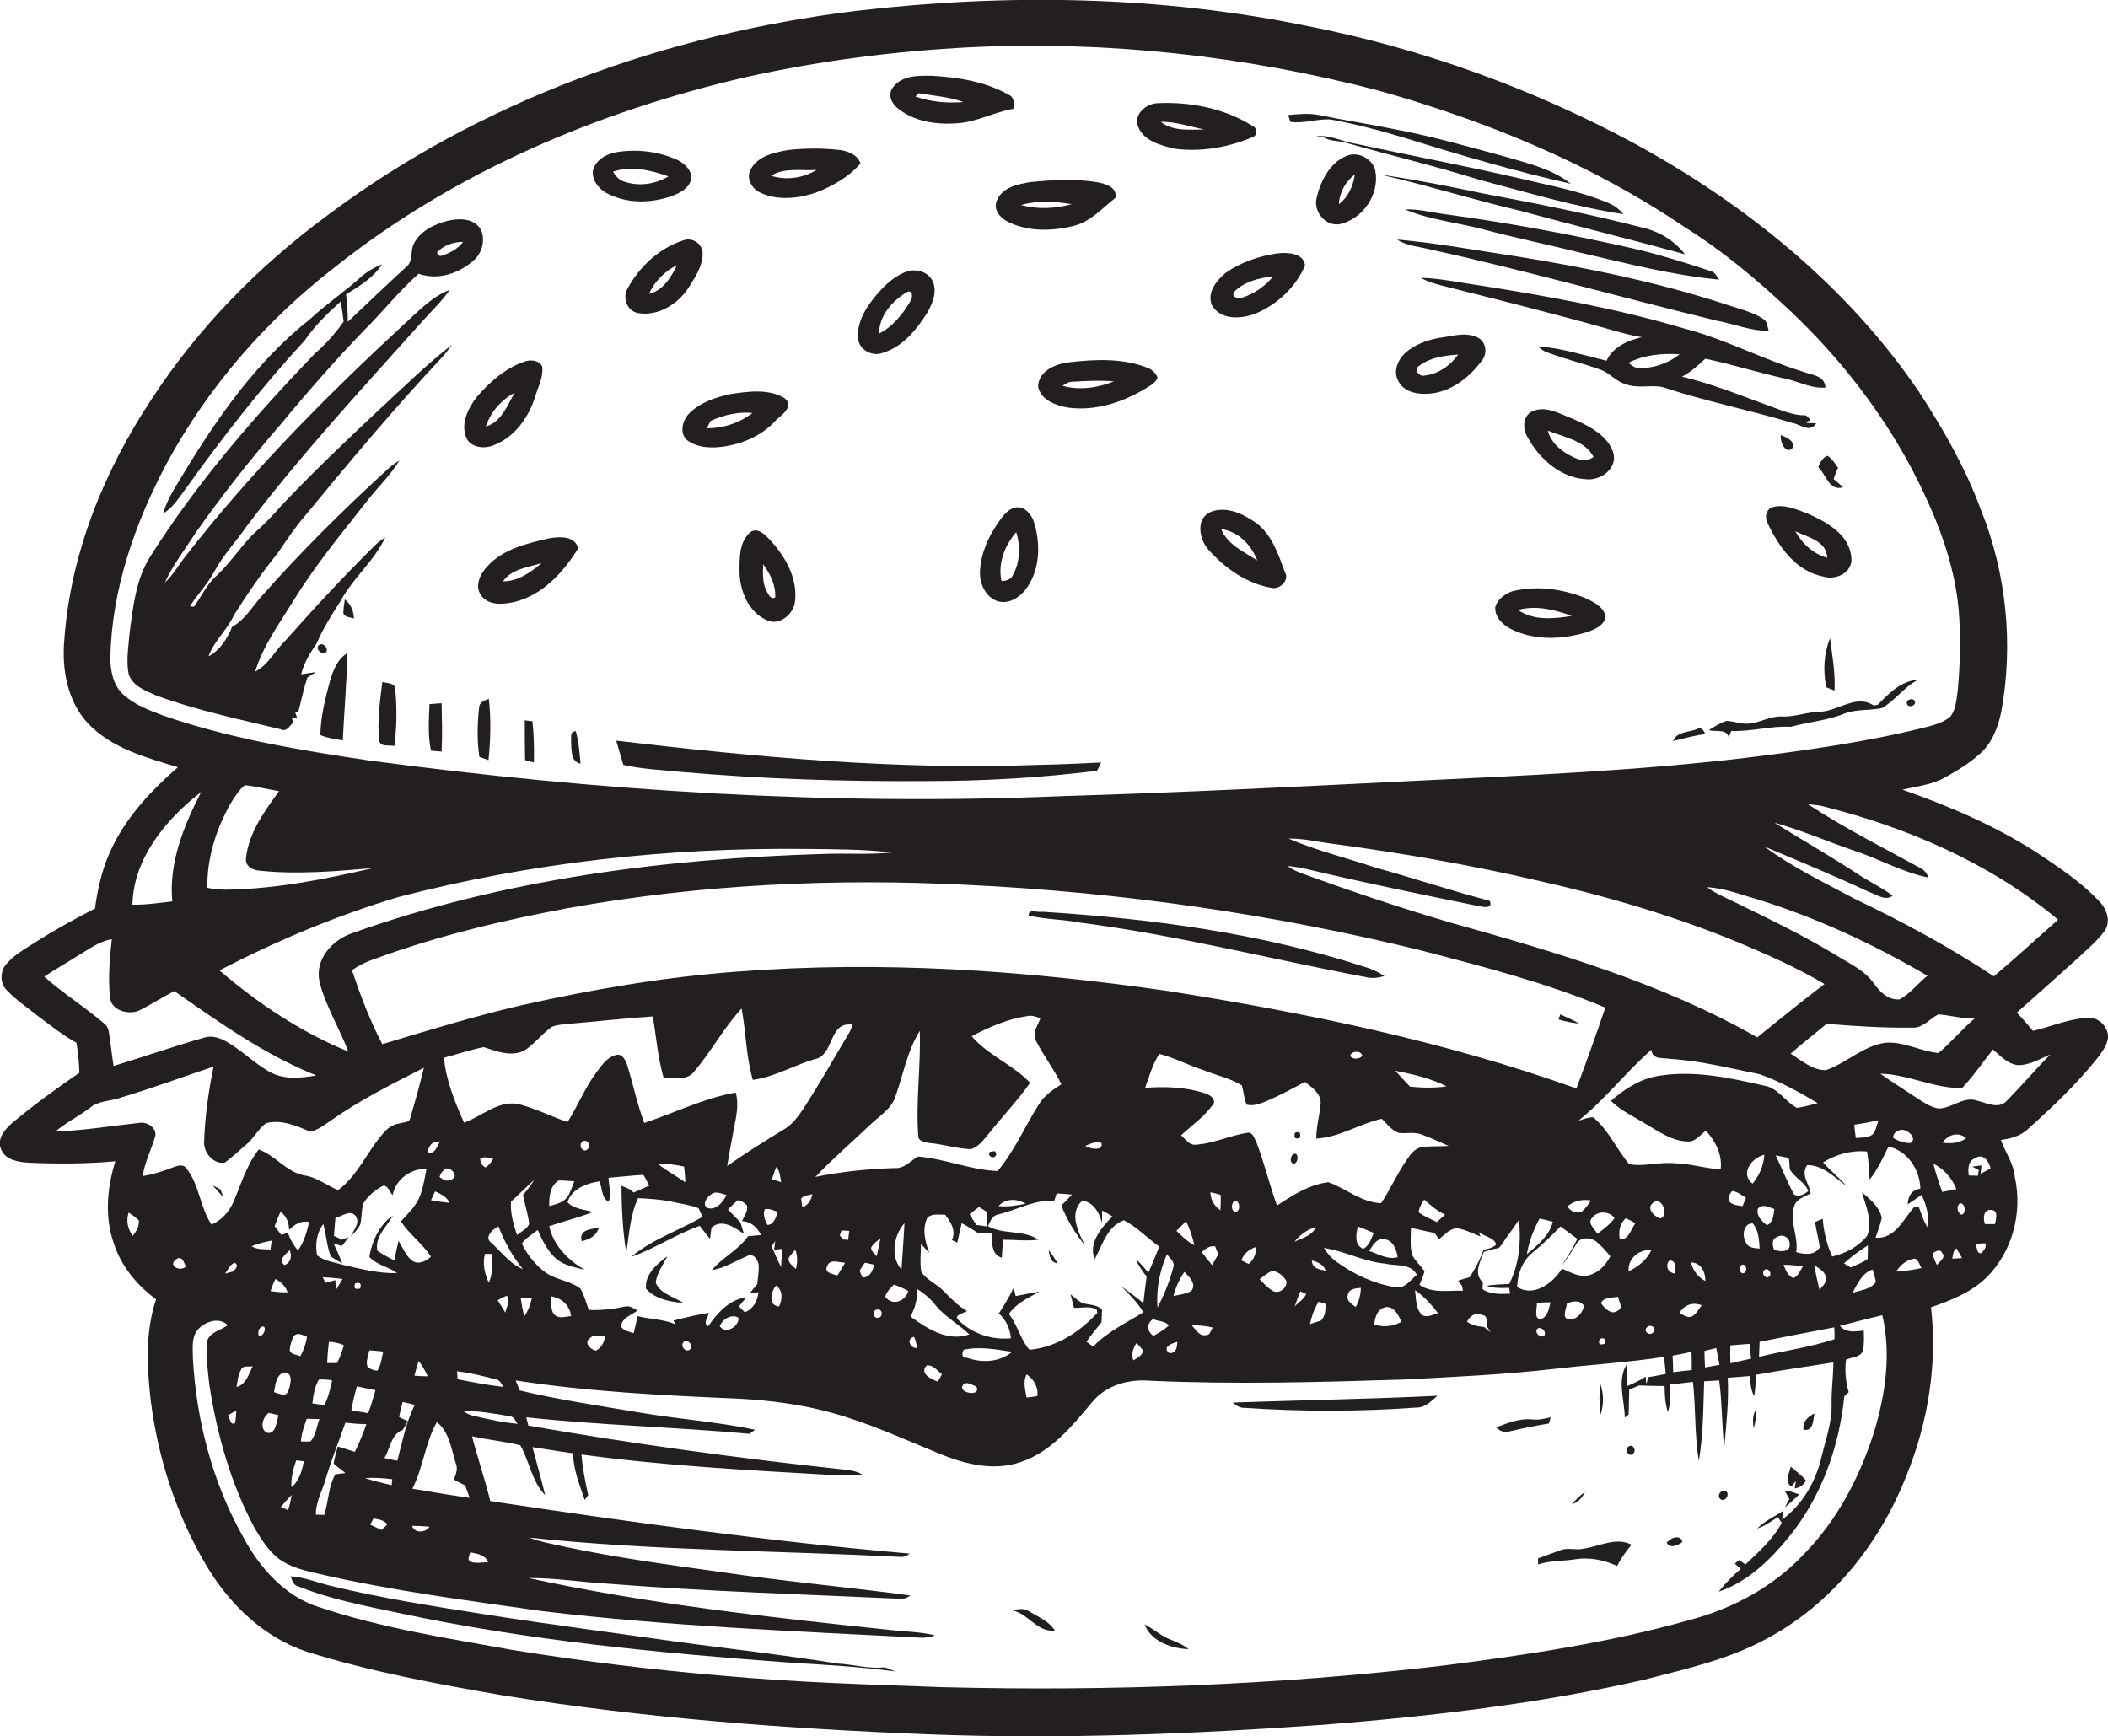 <?xml version="1.0" encoding="utf-8"?>
<!-- Generator: Adobe Illustrator 19.2.0, SVG Export Plug-In . SVG Version: 6.00 Build 0)  -->
<svg version="1.1" id="Layer_1" xmlns="http://www.w3.org/2000/svg" xmlns:xlink="http://www.w3.org/1999/xlink" x="0px" y="0px"
	 viewBox="0 0 714.6 588.6" enable-background="new 0 0 714.6 588.6" xml:space="preserve">
<g>
	<path fill="#231F20" d="M708.2,345.1c-6.6,0.1-12.7,2.9-19,4.4c-1.8-2.1-3.6-4.2-5.5-6.2c6.9-6.1,13.7-12.2,20.5-18.3
		c3.2-3.1,6.8-5.9,9.4-9.6c2.1-3.3,0.4-7.5-2.1-10c-6.3-6.6-13.9-11.6-21.4-16.6c-14.1-9-29.5-15.6-45.2-21.1
		c4.8-1.1,9.8-1.6,14.2-4c4.2-2.3,8.3-4.8,11.9-8c4.2-3.6,6.3-9,7.4-14.3c4.2-22.9,1.8-47-6.9-68.6c-5.2-14.2-12.8-27.4-21-40
		c-24.3-35.8-58.9-63.7-96.7-84.3C519.4,30,482.4,16.6,444.1,9c-50.6-10.5-102.8-11.3-154-5.3c-64.3,7.9-127.5,30.5-179.5,69.6
		c-23.1,17.1-43.5,37.9-59.2,62c-16.1,24.3-27.5,52.3-29.6,81.6c-0.9,9.9,1,20.8,8,28.3c8,8.5,19.7,11.6,30.5,14.9
		c-8.6,7.5-16.6,15.9-21.8,26.2c-3.5,6.7-5.3,14.2-6.3,21.7c-7,3.6-13.9,7.4-20.6,11.7c-3.3,2.1-6.9,4.1-9.5,7.2
		c-2.1,2.4-2.2,6.5,0.2,8.8c3.3,3.5,7.3,6.1,11,9.1c4.1,3,8.1,6.3,12.6,8.7c0.6,3.4,0.9,6.8,1,10.2c-7.9,5.4-15.7,11.1-23,17.2
		c-2.4,2.1-5.1,5.5-3.5,8.8c1.5,3.7,6,4.3,9.6,4.5c9.7,0.4,19.4,0.4,29.1-0.5c-2.8,9-3.7,18.9-0.5,27.9c2.5,7.7,7.8,14.1,14.3,18.9
		c-3.7,11.1-3.1,23-1.8,34.4c2.5,19.7,8.8,39,19,56.1c7.8,13,19.4,24.2,34,29c21.7,6.8,44.1,10.9,66.5,14.8
		c47.8,7.7,96.2,11.3,144.5,13.2c44.7,1.7,89.4-0.1,134-3.3c36.4-2.9,72.8-7.1,108.5-15.3c14-3.6,28.4-6.8,41.2-13.8
		c22.1-11.7,38.5-32.4,47.5-55.4c7.3-18,10.5-37.7,8.3-57c6.7-2.3,13.5-5,18.7-10c8.9-8.7,12.4-22.1,9.7-34.2
		c-0.4-4.6-3.2-8.3-4.7-12.5c3.1-0.5,6.3-1.2,8.8-3.4c8.4-7.5,16.6-15.3,23.7-24.1c1.6-2.1,3.4-4.4,3.8-7.1
		C714.8,348.4,711.8,345,708.2,345.1z M697.7,311.8c-7.3,6.4-14.4,13-21.8,19.2c-15.1-10-31.1-18.6-47.4-26.4
		c-10.3-5.5-20.9-10.6-30.4-17.6c11.9,5,23.8,9.9,35.5,15.4c2.5,0.8,5.4,3.2,8,1.3c-3.7-2.9-8.1-4.8-12-7.5
		c-9.2-6-18.8-11.5-28.1-17.3c9.4,2.6,18.4,6.6,27.7,9.7c8.2,2.8,16,7.2,24.5,8.9c-0.4-1.3-1.2-2.3-2.3-3
		c-13-7.1-26.2-13.8-38.6-21.9c1,0.1,3.1,0.4,4.2,0.5C646.2,280.3,674.5,292.5,697.7,311.8z M619,362.8c-4.6,0.1-8.3-3.3-12-5.6
		c4-3.5,8.2-6.7,12.2-10.1c9.6,0.8,19.3,1.4,28.9,1.3c3.7,0.3,6-3,9-4.5c4.1,0.3,8.2,1.6,12.4,1.3c-4.4,3.7-8,8.2-12.4,11.8
		c-6-0.6-11.6-3.9-17.8-3.5C631.6,354.5,626,360.4,619,362.8z M636.8,379.8c-0.6,1.6-0.8,3.5-2,4.8c-1.6,1.3-3.8,1-5.7,1.2
		c-0.2-1.5-0.4-3-0.5-4.5C631.4,380.9,634.1,380.4,636.8,379.8z M621.8,450c0.1,1.3,0.1,2.7,0.1,4c-8.3,2.8-17.1,3.9-25.6,6
		c0.1-1.7,0.1-3.4,0.2-5.1C605,453.2,613.4,451.6,621.8,450z M615,428.9c1.5,1.1,3.6,2,4,4.1c0.4,1.8-1.2,3-2.2,4.3
		C616.1,434.5,615.5,431.7,615,428.9z M590.7,408.9c-1.7-0.3-3.7-0.3-4.7-1.9c-0.1-1.2,0.3-2.3,1.2-3.2c1.8,0.2,3.2,1.4,4.7,2.3
		C591.5,407,591.1,408,590.7,408.9z M591.5,431.4c-1.4,1.1-2.5-1.5-1.3-2.4C591.6,427.9,592.6,430.5,591.5,431.4z M586.6,456.1
		c2.2-0.2,4.3-0.3,6.5-0.5c0.1,1.6,0.3,3.3,0.5,5c-2.4,0.5-4.7,1.1-7,1.6C586.5,460.2,586.5,458.1,586.6,456.1z M591.8,421.1
		c-1.4-2.1-0.7-6.6,2.4-6.3c2,2.4,2.1,5.6,2.3,8.5C594.6,423.1,592.5,423.1,591.8,421.1z M599,415.4c-1.7-1.3-3.7-3.2-3.1-5.6
		c1.5-1.9,3.8-0.5,5.6,0.1C601.2,412,601.1,414.4,599,415.4z M599.7,432.8c-1.4,1-2.8-1.4-1.5-2.3
		C599.5,429.6,600.9,431.9,599.7,432.8z M594.1,401.3c-4.4-3.4-0.2-8.9,4-9.8C597.9,395.1,596.4,398.5,594.1,401.3z M607.9,433.3
		c-1.9-0.8-2.6-2.8-3.3-4.5c2.2,0,4.4,0.2,6.6,0.5C610.2,430.8,609.6,432.7,607.9,433.3z M606.7,421.9c0.2,2.8-3.5,2.5-5.3,1.8
		c-0.6-1.6-0.9-3.8,1.2-4.4C604.4,418.2,606.8,419.6,606.7,421.9z M601.9,391.7c1.5,0.3,3,0.5,4.5,0.9c0.2,1.2,0.3,2.4,0.3,3.7
		c1.5,3,5.2,4.4,6.3,7.5c-1.3,1.1-3.1,2.1-4.8,1.2C605.8,400.7,604.1,396,601.9,391.7z M609.1,375.6c-3.9-2.1-6.3-6.7-10.9-7.5
		c-11.8-2.7-24.1-5.4-36.3-3.3c-6,1-11.3,4.5-15.8,8.4c3.4,3.4,7.9,5.4,11.9,7.9c4.4,2.6,8.9,5.8,14.2,5.9c2.6,0.1,4.2-2.3,6.1-3.7
		c3.2,3.6,5.6,8.1,5,13.1c-5.1-0.2-10.1-1.9-15.3-2c-5.2-0.6-10.5,1.2-15.7,0.3c-4.3-5.1-7-11.6-12.2-15.9c-1.8-0.1-3.4,0.8-5,1.1
		c9-7.1,16-16.4,24.7-24c0.3,3.5,4,2.6,6.4,3.1c10.3,0.6,20.3,3.2,30.4,5.2c6.9,2.5,13.3,6,19.6,9.8
		C613.8,374.6,611.5,375.3,609.1,375.6z M573.4,458.3c0.1,2.1,0.1,4.1,0.1,6.2c-2.1,0.2-4.2,0.4-6.3,0.7c0-1.9-0.1-3.7-0.2-5.6
		C569.1,459.2,571.3,458.8,573.4,458.3z M565.7,427.5c2.5-0.8,2.4,2.7,2.1,4.3C565.5,431.4,564.5,429.6,565.7,427.5z M569.3,445.2
		c1.6-2.9,4.5-3.8,7.6-2.7c-1.1,1.3-1.8,3-3.3,3.8C572,447,570.6,445.7,569.3,445.2z M573.2,428c3.4,0,5,3.3,4.9,6.3
		C575.6,433,573.9,430.7,573.2,428z M581.8,457c0.4,1.9,0.7,3.8,1.1,5.7c-1.7,0.3-3.2,0.6-4.9,0.9c-0.1-1.9-0.2-3.7-0.2-5.6
		C579.2,457.7,580.5,457.3,581.8,457z M529.5,430.1c-3,4.9-9.6,9.8-15.2,6.2c0.1-4.4,1.8-8.9,5.3-11.7c3.3-2.7,6.4-5.7,9.4-8.8
		c1.9,1.4,3.8,2.8,5.7,4.2c-1.5,3.2-3.4,6.1-5.3,9.1c1.9-2.3,3.4-4.9,5-7.4c1.3-2.4,4.7-2.3,6.7-0.8c1.8,1.5,3.3,3.2,4.8,5
		c-1.6,3.2-4.4,6-8,6.6C534.9,432.9,532.2,431.2,529.5,430.1z M537,442.8c-0.6,2.3-2.4,4.6-5,4.5c-2.9-0.3-0.9-3.7-0.8-5.5
		C533.2,441.2,535.6,440.5,537,442.8z M523.1,446.9c-3.5,1.3-2-3.3-2.1-5.2c1.5-0.1,3-0.2,4.6-0.2
		C525.1,443.4,524.9,445.6,523.1,446.9z M523.5,452.8c-1.3,1.1-3.4-1-2.4-2.3C522.4,449.5,524.4,451.5,523.5,452.8z M511.6,436.6
		c0.1,0.5,0.2,1.5,0.3,2c-3.2,0.1-6.5,0.3-9.3-1.5c0-0.8,0-1.6,0.1-2.4c-3.4-2.9-0.8-7,0.3-10.3c1.6-0.5,3.3-1,5-1.3
		c1.3-1.1,2-2.7,3-4c1.4-1.8,2.6-3.7,3.9-5.5c0.8,7.3,0.1,15.1-3.3,21.7c-2.6,0.1-5.1,0.2-7.7,0.6
		C506.4,436.8,509,436.7,511.6,436.6z M495.6,435.9c0.1,0.4,0.3,1.3,0.3,1.7c-4.9-0.2-10.3,1-14.7-2c0.6-1.5,1.3-3,1.7-4.6
		c-1.3-2-3.2-3.5-4.2-5.6c-0.8-3-0.4-6.1-0.4-9.1c2.7,0.5,5.3,1.2,8,1.7c0.5,0.7,1,1.4,1.5,2.1c1.9-1.4,3.6-3.6,6.1-3.7
		c2.8,0.4,5.3,1.8,8,2.8l-0.6-1.5c1.8,1.5,5.2,1.8,5.9,4.2c-1.1,1.2-2.8,1.5-4.3,1.8c-1.1,3.3-2.8,6.4-4.7,9.3
		c-1.3,0.4-2.6,0.7-3.9,1.2C494.6,434.6,495.3,435.5,495.6,435.9z M473,436.4c-7.2-1.2-14-4.3-19.9-8.6c-1.8-1.2-3.1-2.9-4.3-4.7
		c7.1,1,13.6,4.7,20.8,5.3c3.6,0.9,8.7-0.2,10.7,3.8C478.1,433.9,476.2,437.1,473,436.4z M475.1,448.1c-2.8,1.6-6.1,2-9.2,0.9
		c0.1-2.6,1.3-5.6,4.2-5.9C472.9,443.2,474.1,446,475.1,448.1z M461.3,436.6c0,2.3-0.6,4.5-1.7,6.5c-1.3-1-3.3-2-2.7-4
		C457.1,436.9,459.6,436.8,461.3,436.6z M438.8,421c1.9-2.4,4.4-4.2,7.3-5C444.8,419,441.4,419.7,438.8,421z M442.8,438.7
		c-0.8,1.8-2.6,2.8-3.9,4.2c0.6-1.7,1.2-3.4,1.9-5.1C441.3,438,442.3,438.5,442.8,438.7z M432.9,408.7c-2.6-7.1-4.3-14.5-7-21.5
		c-0.7-1.2-1.1-3.2-2.8-3.2c-6.1,0.9-11.9,3.8-18.1,4.1c-2,0-3.2-2-4.6-3.2c3.7-3.5,8.2-6.5,11.1-10.9c0.4-2-1.8-2.9-3.2-3.4
		c-6.5-2.1-13.4-2.3-20.1-1.8c1.4-3.9,2.5-8,4.8-11.5c5.2,1.3,9.9,3.9,15,5.5c4.3,1.8,9.1,2.7,13,5.2c0.6,2.1,0.7,4.4,1.6,6.5
		c2.4,0.6,4.8-0.4,7-1.3c4.4-1.9,8.6-4.2,12.8-6.4c2.3,1.8,5.4,3.9,5.3,7.2c-0.3,4-1.5,8-1.5,12c7.9-0.4,14.6-5,22.2-6.7
		c1.8,1.7,3.3,3.9,5.8,4.8c2.6,0.3,5.4-0.5,7.9,0.6c3.1,1.1,6,2.5,9,3.8c-3,0.2-6.1,0-9.1,0.4c-2.5,0.4-4,2.6-5.3,4.6
		c-3.2,4.6-5.4,9.8-8.5,14.4c-6.7-0.2-11.9-5-17.9-7.1C443.8,401.6,438.2,405.2,432.9,408.7z M431.4,437.6c-1.7-1-3-2.5-4.4-3.9
		c1.3-1,2.6-2.1,4.1-2.8c2.1,0,3.8,1.6,4.9,3.2C436.7,436.4,433.6,439,431.4,437.6z M423.3,428.5c-0.6-0.3-1.9-0.9-2.5-1.2
		c0.8-2.2,2.6-3.8,4.9-4.5C425.9,425.1,425,427.1,423.3,428.5z M418.8,410.9c-1.5-0.4-1.5-2.7-0.5-3.6
		C420.3,406.4,420.8,410.7,418.8,410.9z M388.7,432.8c-0.4,3-0.8,6-1.1,9c-2.4-2-4.9-3.9-7.5-5.7c2.8,2.7,5.5,5.5,7.5,8.8
		c-5.8,3.6-12.2,6.6-17,11.6c-0.6-0.4-1.7-1.2-2.3-1.6c1.5-2.3,3.4-4.4,5.1-6.6c0.1-1.5,0.1-2.9,0.2-4.3c-1.9-2-4.9-1.4-7.2-2.5
		c-1.3-0.8-2.3-1.8-3.5-2.7c0.4,1.5,0.8,3.1,1.2,4.6c2.5,0.1,5.4-0.8,7.7,0.6c0,0.3,0.1,0.8,0.2,1.1c-6,6.5-14,11.7-23,12.5
		c-3.1-3.4-4-8.4-7-12.1c2.5-3.7,6.6-5.5,10.4-7.6c-2.7,0.4-5.4,1-8.1,1.5c-0.2-0.9-0.5-1.9-0.7-2.8c-1.4,3-3.2,5.9-5,8.7
		c2.5,2.2,3.8,5.2,4.1,8.4c-6.4,0.7-13.3-1.6-17.8-6.2c-1.8-1.7,1.9-2.3,2.9-3c-3-1.8-5.5-4.3-7.9-6.8c-2.3-2.4-5.7-3.7-7.6-6.5
		c-0.5-3.1-0.1-6.3-0.1-9.5c0.9,1,1.8,2,2.8,3c-1.4-3.8-2.5-8.1-0.6-11.9c1.6-1.5,4-0.9,6-1c1.9,2.5,3.8,5.4,2.3,8.6
		c0.6,0.3,1.2,0.6,1.8,0.9c0.5-2.2,1-4.4,1.5-6.6c1.9,1,3.7,2.1,5.5,3.3c1.5,0,3.1,0,4.6,0.2c0.3,3.1-0.2,7,3.5,8.2
		c0.1-2,0.3-4.1,0.4-6.1c4,0,8,0.5,12,0c-5.1-3.5-11.8-1.6-17.1-4.6c0.8-1.7,1.5-3.7,3.6-4c6.3-1.5,12.3-5.1,18.9-4.6
		c0.2-0.6,0.6-1.9,0.8-2.5c1.7,0.1,3.4,0.2,5.2,0.4c-1.2,1.3-2.4,2.5-3.6,3.7c1.9,5,4.8,9.5,8.1,13.7c-2.3-4.5-5.8-11.3-0.9-15.4
		c3.9,0.8,5.7,4.2,6.6,7.7c0-1.1,0-3.2,0-4.3c1.2,0.6,2.4,1.3,3.5,2c-3.6,3.7-8.3,9-6,14.5c2.6-4.8,4.3-11.2,9.9-13.2
		c4.5,2.3,7.9,6.1,12,8.9c-1.2,3-2.4,6-3.7,8.9c-1.4-1.7-2.7-3.3-4.4-4.7C386.1,429.3,387.4,431.1,388.7,432.8z M387.5,457.8
		c-0.2,1.8-1.9,2.5-3.3,3.4c-0.8-2.1-0.1-4.1,1.1-5.9C386,456.1,386.8,456.9,387.5,457.8z M351.6,473.3c-1.2,0.2-2.4,0.4-3.6,0.5
		c-0.4-2.6-1.3-5.4,0-7.8C350.4,467.3,352.2,470.7,351.6,473.3z M308.6,446.3c1.7-2.8,2.4-6,2.3-9.3c2.5,1.5,4.7,3.5,6.5,5.8
		c3.2,3.8,7.7,6.2,11.2,9.6C321.3,455,314.2,450.4,308.6,446.3z M319.3,465.9c-0.3,0.6-1,1.9-1.4,2.5c-2.2-0.8-6.4-2.8-3.7-5.5
		C316.4,462.7,317.7,464.7,319.3,465.9z M307.9,437.7c-0.9,3.5-5.5,5.2-7.8,1.9c0.4-1.7,1.8-2.8,2.9-4.1
		C304.7,436.1,306.4,436.8,307.9,437.7z M306.6,414.7c-0.2,5.2-0.7,10.5-1,15.7C301.7,426.1,303,418.7,306.6,414.7z M303.2,396
		c-9,0.3-18,1.2-26.8,3c5.8-6.1,12.2-11.6,18.3-17.4c3.1-3.1,7.5-5.5,8.9-10c2.6-7.4,4-15.4,8.2-22.1c0.4,11.9-1.4,23.8-0.5,35.7
		c0,1.8,2.4,2,3.7,2.3c4.7,0.4,9.3,1.9,14,2.1c2.8-0.7,4.5-3.3,6.3-5.4c4.6-5.8,9.7-11.1,13.9-17.1c-5.8-6.2-14.3-9.3-19.8-15.8
		c5.9-3.1,12.1-5.8,18.7-6.8c1.6-0.4,3.1,0.2,4.6,0.7c-0.8,2.4-3,5-1.5,7.7c2.6,5,6.1,9.6,8.6,14.7c-2.8,1.8-5.7,3.7-7.5,6.6
		c-4.8,7.5-8.3,15.9-14.1,22.8c-9.2-0.3-17.9-4.2-27-4.9C308.6,393.6,306.5,396.3,303.2,396z M296.4,428.8c-0.6,2-1.4,4.3-4,4.3
		c-0.3-0.6-0.8-1.7-1-2.3c0.6-0.9,1.1-1.8,1.8-2.7C294.2,428.3,295.3,428.5,296.4,428.8z M295.3,423c0.7-1.4,2-2.2,3.2-3.2
		c-0.4,2-0.9,4.1-1.3,6.1C296.5,425,295.3,424.2,295.3,423z M297.2,444c1.8-0.6,2.4,2.3,0.7,2.7C296.1,447.3,295.3,444.4,297.2,444z
		 M285.9,420.2c-0.3-0.3-0.9-1-1.2-1.3c0.1-0.4,0.4-1.3,0.6-1.8c0.7,0.1,2,0.2,2.6,0.2c-0.1,1-0.3,2-0.4,3.1
		C287.1,420.3,286.3,420.2,285.9,420.2z M286.5,428.1c-0.8,1.4-1.7,2.8-2.6,4.3c-1.4-0.4-4.7-0.9-3.5-3.1
		C281.2,426.6,284.5,428.1,286.5,428.1z M272.2,376.1c-1.7,2.5-3.6,5.1-6.3,6.7c-6.6,4-13.1,8.1-19.4,12.5c0.7-4.1,1.4-8.1,2.2-12.2
		c0.8-4.2,1.9-8.5,0.7-12.7c-10.8,1.9-20.7,6.9-31,10.3c-2.4-6.4-3.8-13.2-5.8-19.7c-0.6-1.5-1.5-3.7-3.5-3.4
		c-3.1,0.6-5,3.4-6.8,5.8c-4,5.3-6.4,11.5-9.9,17c-5.3-1.8-10.4-4.4-15.9-5.9c-7.1-2-12.9,3.9-19.2,6.1c-3.1-7-6.1-14.3-6.8-22
		c4.5-1.2,8.9-2.7,13.5-3.6c4.3,1.4,9.1,3.3,13.5,1.3c3.6-2.2,6.2-5.8,9.6-8.2c1.8-0.7,3.8-0.8,5.8-1c9.5-0.8,18.9-1.9,28.4-2.5
		c1.2,7,1.7,14.1,3.7,20.9c3.4-0.2,7.9,1,10.3-2.2c5.8-6.8,10-14.8,16.1-21.4c1.5,8,1.5,16.3,3.8,24.2c7.4-1,13.8-4.9,20.9-7
		c6.5-1.1,4.8-11.8,11.7-11.8c2.1-0.8,0.5,1.9,0.2,2.6C282.8,358.6,277.8,367.5,272.2,376.1z M275.4,404.9c-0.4,2-1.5,3.7-3.4,4.4
		c-0.2-1-0.3-2-0.4-3C272.6,405.2,274.1,405.2,275.4,404.9z M269.8,430.2c-1.1-1.1-2.8-2.1-2.4-3.8c0.6-1,1.5-1.8,2.2-2.7
		C270.4,425.8,270.4,428,269.8,430.2z M263.7,410.8c-0.7,1.8-1.2,4.3-3.5,4.5c-0.9-1.6-1.6-3.4-1-5.3
		C260.8,409.5,262.2,410.5,263.7,410.8z M261.7,399.9c0.4-1.5,0.9-3,1.5-4.3c1.2,1.5,1.3,3.4,1.6,5.2
		C263.8,400.4,262.8,400.1,261.7,399.9z M264.8,429.6c-1.2-2.3-2.2-4.7-3.2-7c0.4-0.6,0.8-1.3,1.2-1.9c-0.1,0.8-0.3,2.2-0.4,3
		c0.7-0.1,2-0.2,2.7-0.3C265,425.4,264.9,427.5,264.8,429.6z M264.1,442.9c-3.8-0.2-2.8-5-1-7.1
		C265.4,437.5,265.3,440.5,264.1,442.9z M253.2,425.9c2-1.4,3.8,1.2,4,3c0.1,2.2-0.3,4.3-0.5,6.5c-0.9,1-1.8,2.1-2.6,3.1
		c0.7-0.1,2.2-0.3,3-0.4c-0.3,3-1.7,5.6-4.6,6.8c-0.5-0.5-1.5-1.5-2-2c0.8-1,1.7-2,2.5-3.1c-5.8,0.8-9.8,5.3-12.9,9.8
		c-2-1,0-3,0.2-4.5c-4,0.6-8,1.6-12,2.6c0.2,0.3,0.5,1,0.7,1.3c-4-1.8-8.6-1.7-12.8-2.8c-0.5,1.9-0.9,3.9-1.4,5.8
		c-1.5-0.6-3.5-0.8-4.3-2.3c0.3-3,3.6-3.8,5.6-5.4c-1.3-0.8-2.8-1.8-4.4-1.3c-4,0.8-8,1.3-12.1,1.1c-0.9-2.4-1.5-4.9-2.8-7.2
		c-3.4-2.7-8.1-2.9-11.7-5.4c-3.5-2.5-6.3-6-8.2-9.9c1.4-2,3.6-3.1,5.4-4.6c1.6,3.6,3.4,7.3,6.4,9.9c2.7,2.2,6.3,2.7,9.5,3.6
		c-5.6-3.3-10.6-8.2-12-14.8c4.9-1.7,10-2.9,14.8-4.8c-2.9-0.9-6.5-1-8.6-3.3c1.2-4.4,6.5-6.5,10.8-7.1c1,2.3,0.7,5.7,3.1,6.9
		c1.2-2.5,0-5.4,0-8.1c3.9-0.3,7.9-0.8,11.8-1c0.8,1.2,1.3,2.4,2,3.7l-1.2,0.5c-1.4,0.6-2.7,1.2-4.1,1.8c-0.2-0.2-0.7-0.7-0.9-0.9
		c-1.1-0.5-2.2-1-3.2-1.4c0,7.6,0.4,15.2,1.6,22.7c1-6.2,1.3-12.7,4-18.5c3.7,0.2,7.3,0.4,11,1.1c3.2,0.8,6.5,1.1,9.5,2.3
		c0.3,0.7,1,2.2,1.4,2.9c-8,4.7-17.1,7.6-24.2,13.6c8-2.8,15.2-7.7,23.2-10.5c1.2,1.5,2.3,3,3.5,4.4c0.1-1,0.4-2.9,0.5-3.8
		c3.6-3.2,7.8,0,11,2.1c-0.3-1-0.9-3-1.2-3.9c-1.4-1.5-2.9-2.9-4.2-4.4c1.1-1,2.1-2.1,3.3-3.1c1.2,0.2,2.3,0.8,3.1,1.7
		c0.5,2-0.9,3.7-1.7,5.4c3.1,0.1,5.2,2.1,6.5,4.7c-1.5,0.1-2.9,0.3-4.4,0.4c-3.3,4.7-8.7,7.2-12.3,11.5
		C245.5,430,249.2,427.5,253.2,425.9z M244,449.6c0.6-1.5,1.9-2.7,3.5-3.2c0.9-0.3,1.8-0.2,2.8,0.3
		C250.7,449.7,245.9,452.6,244,449.6z M233.9,457.5c-1.5,1.2-3.4-1.2-2.2-2.5C233.1,453.7,235.2,456.2,233.9,457.5z M205.3,452.9
		c-0.5,1.9-1.3,4.1-3.3,5c-1.7-0.3-4.1-2.6-2.2-4C201.2,452.1,203.6,453,205.3,452.9z M186.8,439.5c3.5,0.5,6.4,3,6.8,6.7
		c-1.8,0.1-3.7,0.9-5.3-0.2C186.3,444.4,187.1,441.6,186.8,439.5z M123.7,501.1c3.1-0.2,6.2,0,9.3,0.4c-0.1,0.5-0.2,1.5-0.2,2
		C129.7,502.8,126.7,502.1,123.7,501.1z M131.3,516.8c-0.7,0.7-1.3,1.3-2,1.9c-1.3-0.6-2.5-1.2-3.8-1.8c0.3-0.5,0.8-1.6,1.1-2.1
		C128.3,515.1,130.2,515.3,131.3,516.8z M117.1,499.4c-0.8,0.1-2.6,0.3-3.4,0.4c-2.4,4.2-2.3,9.2-3.8,13.8c-0.7,0-2.1-0.1-2.8-0.1
		c-0.1-4.4,2.3-8.3,3.4-12.4c1.9-6.4,4.4-12.5,6.6-18.8c2.3,0.3,4.7,0.5,7.1,0.5c-1.1,3.2-2.4,6.4-3.9,9.4c-1.9-0.6-3.9-1.2-5.8-1.8
		c-0.5,1.9-1.1,3.8-1.4,5.8C114.3,497.3,115.8,498.3,117.1,499.4z M79.2,431c-1,0.3-2,0.5-2.9,0.8c1-1.3,1.6-3.1,3.3-3.7
		C81.1,429.1,79.8,430.1,79.2,431z M80.1,478.2c-0.1,1.4-0.1,2.8-0.4,4.2c-1.6,1.1-1.7-1.6-2.5-2.5
		C78.1,479.3,79.1,478.8,80.1,478.2z M81.7,464.4c0.6-1.7,2.7-0.9,4-1.2c-1.4,2.6-2.3,6.3-5.5,7C80.5,468.2,80.7,466.2,81.7,464.4z
		 M85.3,422.5c2.2-0.9,4.5-1.5,6.8-1.9c-0.1,0.8-0.3,2.2-0.4,3C89.5,423.5,87.2,423.7,85.3,422.5z M99.5,453.1
		c1.3-1.7,3.1-0.4,4.6,0.1c-0.4,2.3-1.1,4.5-2.3,6.6c-1.2-0.6-3.1-0.5-3.6-2C98.3,456.2,98.8,454.6,99.5,453.1z M96.4,428.9
		c-2.2-2,0.5-3.6,1.8-5.1C99.1,425.8,98.6,428.1,96.4,428.9z M101,423.9c-1.5-1.7-2.6-3.7-3.4-5.9c-0.8,0.2-1.5,0.4-2.2,0.7
		c-0.8-1-1.5-2-2.3-3c0.6-1.7,1.3-3.3,2-4.9c2,1.5,2.9,3.7,2.9,6.2c1.8-1.9,4.1-3.3,6.8-2.7C104,417.7,103.1,421.1,101,423.9z
		 M93.4,433.6c1.8,1,3.4,2.4,4.1,4.5c-2,0.1-3.9-0.1-5.8-0.4C92.2,436.3,92.7,434.9,93.4,433.6z M88.5,449.9c2.4-1.2,1,3.8-0.8,2.8
		C87.4,451.6,87.6,450.7,88.5,449.9z M91.1,479c1.1,0.2,2.2,0.5,3.3,0.8c-0.6,2-0.9,6.8-4,5.9C87.9,484.3,89.1,480.4,91.1,479z
		 M92.9,472c0.4-2.3,0.7-6,3.4-6.7c3.3,0,2.2,4.3,1.4,6.3C96.9,473.9,94.4,472.3,92.9,472z M98.9,506.8c-0.3,1.8-0.7,3.5-1.2,5.2
		c-0.8-0.4-1.7-0.8-2.5-1.1C96.4,509.5,97.6,508.1,98.9,506.8z M98.8,504.2c-0.2-3.1,0.6-6.2,1.6-9.1c0.7,0.1,2,0.2,2.6,0.3
		C102.4,498.6,101.5,502,98.8,504.2z M102,488.7c0.2-2.7,1.1-5.2,2-7.7c1.4,0,2.8,0.1,4.3,0.1c-1,2.5-1.2,5.6-3.1,7.6
		C104.3,488.7,102.8,488.7,102,488.7z M113.1,421.6c0.9,0.3,1.9,0.5,2.8,0.8c0.8-1,1.6-2,2.3-3c-0.6,0.2-1.7,0.7-2.3,0.9
		c-0.9-0.5-1.8-0.9-2.7-1.3c0.2-2,0.3-4,0.5-6.1c2.2-0.5,5.1-3,6.9-0.6c1.6,2.4-0.8,4.8-1.7,6.9c1.2-1.3,2.5-2.5,3.2-4
		c0.6-2.3,0.4-4.8,1-7.1c1.6-2.7,4.2-4.8,7-6.2c1.6,0.4,2,2.2,3,3.3c1-5.4,6.1-9,11.5-9c-0.6,3.1-1.1,6.2-2.2,9.2
		c-1.3,3.5-4.1,6-6.5,8.7c2.9,4.4,7.3,7.5,10.2,11.9c-1.6,1.6-4.3,2.9-6.4,1.4c-2.2-1.7-3.1-4.4-4.6-6.7c-0.5,2.2-1,4.3-1.4,6.6
		c-2-1-4-2-5.8-3.3c-0.9-4.7,3.2-8.1,5.3-11.9c-4.6,3.1-7.1,8.7-8,14c2.5,2.8,6.5,3.3,9.4,5.5c-6.2,0.2-12.3-1.4-18.4-2.8
		c-2.9-0.9-6.2-1.2-8.7-3.2c-0.7-3.6-0.2-7.6,2.1-10.6c1,3.6,1.2,7.4,2.5,10.9c1.2,0.9,2.5,1.6,3.9,2.4
		C115.1,425.9,114.1,423.7,113.1,421.6z M108.3,332.8c2.1,8.3,6.7,15.7,9.8,23.7c-16-6.5-30.6-16.3-43.7-27.5
		c19.4-10.1,39.7-18.6,60.7-24.9c45-11.7,91.6-16.8,138-16.3c9.8,0.1,19.5,0.1,29.3,1.2c-7.7,0.8-15.5,0.2-23.2,0.5
		c-54.1,1.6-108.5,8.6-159.6,26.8C112.6,318.6,106.7,325.2,108.3,332.8z M88.2,295.2c12.7,1.3,25.5,0.2,38.2-0.9
		c-15.9,3.7-32,6.9-48.3,7.3c-2.6,0.1-5.3-0.1-7.8-0.6c-0.2-9.9,2.9-19.7,7.7-28.3c1.4-2.3,2.9-4.8,5-6.5c3.9,0.4,7.7,1.4,11.6,2
		c-4.9,6.8-10.3,14.1-11.2,22.7C83,293.7,85.8,295.1,88.2,295.2z M127.3,325c21.3-7.8,43.5-13.1,65.7-17.2c44.5-8,90-10.1,135.1-7.8
		c51.9,2.5,103.6,9.9,154,22.3c21,5.5,42.1,10.9,62.1,19.3c-3.1,9.2-6.4,18.3-9.8,27.4c-44.8-16-91.5-25.6-138.3-33
		c-48.3-7-97.3-10.4-146.1-6.6c-24.7,1.8-49.1,6-73.2,11.4c-15.9,3.7-31.6,8.5-47.2,13.2c-4.2-8-7.4-16.5-10.3-25.1
		C121.8,327.2,124.5,325.9,127.3,325z M505,305.4c-13-3.4-25.8-7.7-38.8-11.3c-9.8-3.3-19.9-5.7-29.4-9.8c5.2-0.1,10.2,1.2,15.3,1.8
		c23.1,3.1,46.2,7.1,69,12.4c23.2,5.2,46.1,11.9,68.2,21c10,4.2,19.9,8.6,29.2,14.1c-7.7,5.9-15.3,12-22.8,18.1
		c-32.4-18.5-68.6-29-104.3-39c-16.2-4.8-32.2-10.1-48.1-15.9c-2.4-0.8-4.8-1.7-6.8-3.2c2.5,0.2,5.1,0.7,7.6,1.3
		c19,4.5,38.1,8.4,57.2,12.3C502.9,307.5,506.2,308.2,505,305.4z M578.7,300.8c6,0.3,11.7,2.6,17.4,4.2
		c20.1,6.3,39.2,15.2,57.3,25.8c-3.2,2.6-5.8,6-9.4,8c-3.8,0.4-6.7-2.5-8.7-5.3c-3.2-4.6-8.5-6.9-13.1-9.8
		c-10.8-6.5-22.1-12-33.4-17.5C585.4,304.5,581.8,303.1,578.7,300.8z M536.1,410.9c-2,0.6-3.7-0.3-4.8-1.9c2.3-1.9,5.1-2.5,8-2
		C538.4,408.4,537.4,409.8,536.1,410.9z M539.9,412.7c1.8-2.4,6-2,7.4,0.3c-1.5,2.1-3.7,3.7-5.8,5.3
		C540.6,416.7,537.8,414.5,539.9,412.7z M526.4,414.2c-1.2,4.8-5.2,8-8.8,11c0.7-4.3,2.3-8.3,4.3-12.1
		C523.3,413.4,524.9,413.8,526.4,414.2z M490.4,368.3c-4.1,0.6-8.3,0.5-12.4,0.1c-1.7-1.8-3.4-3.6-5-5.4
		C478.9,364.2,484.9,365.5,490.4,368.3z M461.8,357.8c-0.6,1.4-3.5,1.5-4.1,0.1C458.2,356.2,461.3,356.1,461.8,357.8z M367.9,388.5
		c1.7-0.7,3.6-1.8,5.5-1C374.1,390.4,369.5,389.5,367.9,388.5z M149,399c0.3-1,0.9-1.9,1.7-2.5c1.4-1.5,4.9,1.9,2.8,3.1
		C152.2,400.9,150.2,400.1,149,399z M152.4,407.8c-2.1-0.2-4.2-0.5-6.3-0.9c0.5-1,0.9-2,1.4-3C149.4,404.8,151.5,405.7,152.4,407.8z
		 M144.9,391c0.3-2.4,1.6-4.3,4.2-4C148.2,388.9,147.4,391.2,144.9,391z M145,466.6c-1.5,0-3-0.1-4.5-0.2c0.4-1.7,0.9-3.3,1.4-5
		C143.2,463,144.2,464.8,145,466.6z M121,470c2.1,0.5,4.2,0.9,6.3,1.3c-0.8,2.6-1.5,5.3-2.5,7.8c-1.9-0.3-3.8-0.7-5.7-1
		C119.6,475.4,120.2,472.7,121,470z M120.4,435.1c1.7-0.5,2.2,0.1,1.7,1.7C120.4,437.3,119.8,436.7,120.4,435.1z M124.6,463.4
		c-0.7-1.8,0.3-3.8,0.6-5.6c1.6,0.1,3.1,0.2,4.7,0.4c-0.5,2.2-0.7,4.6-2,6.5C126.7,464.6,125.5,464.2,124.6,463.4z M111.5,454.9
		c1.8,0.1,3.5,0.4,5.1,1.2c-0.7,2-1.3,4.2-2.4,6c-0.8,0-2.4,0-3.3,0C111,459.7,111.2,457.3,111.5,454.9z M110.3,434.9
		c-0.2-0.5-0.7-1.4-0.9-1.9c2.2,0.1,4.4,0.3,6.7,0.6c-0.7,1.3-1.5,2.5-2.2,3.7c-0.1-0.8-0.2-2.4-0.2-3.3
		C112.5,434.3,111.4,434.6,110.3,434.9z M108.1,467.7c1.5-0.1,3,0,4.5,0.3c-0.6,2.8-1.3,5.7-2.6,8.3c-1.4-0.1-2.8-0.3-4.1-0.5
		C106.2,473,106.7,470.1,108.1,467.7z M130.3,494.3c2-3.1,2.2-8.1,6.2-9.5c0.6-1,1.2-2,1.8-3c-0.8-0.3-2.3-1-3-1.4
		c0.3-1.7,0.7-3.4,1.2-5.1c1.4,0.3,2.7,0.6,4.1,1c-3,6-4.2,12.5-5.9,18.9C133.2,495,131.7,494.6,130.3,494.3z M139.8,504.7
		c3.7-7.2,4.3-15.6,8.3-22.6c4.2,3.4,4.9,9.1,6.4,14c0.8,1.8,0.1,3.8-0.7,5.5c1.3,0.7,2.6,1.4,3.9,2c0.5,1.4,1,2.8,1.5,4.2
		C152.7,506.9,146.3,505.8,139.8,504.7z M145.6,517.6c-1.3,2.1-5.1,2.3-5.9-0.3C141.6,517.3,143.6,517.4,145.6,517.6z M164.6,395.8
		c-1.2-0.6-1.8-1.6-1.8-3c1.4-0.9,3-0.2,4.4,0.1C166.5,393.9,165.8,395.1,164.6,395.8z M166.9,425.1c0,3.3,0.2,6.7-1.2,9.8
		c-1.4-3-2.2-6.5-1.3-9.8C165.1,425.1,166.3,425.1,166.9,425.1z M168,467.6c1.4,0.2,2,1.5,2.6,2.6c-5.2-0.6-10.4-1.6-15.5-2.6
		c0-0.7-0.1-2-0.2-2.7C159.3,465.4,163.7,466.5,168,467.6z M168.7,440.8c1-0.5,2-1.1,3.1-1.5c1.4,1.7-0.2,3.9-0.5,5.7
		C170.4,443.6,169.6,442.2,168.7,440.8z M159.4,526.3c2.4,0.4,5,0.8,6.1,3.3c-2,0.1-4.1,0.5-6-0.1
		C158.2,528.7,159.2,527.3,159.4,526.3z M156.8,478.2c5.5,0.2,10.9,1,16.3,2c1.3,0.2,1.6,1.7,2.4,2.5c-4.9-0.4-9.7-1.5-14.5-2.6
		C159.4,479.9,158,479.1,156.8,478.2z M166.5,421.3c-2.5-1.8,0.6-4.7,2.5-5.5c2,5.2,4.7,10.1,8.3,14.5
		C172.8,428.5,170,424.4,166.5,421.3z M179.4,414.9c-0.7,1.8-2.7,2.6-4.1,3.8c-1.3-3.6-2.3-7.4-2.1-11.3c2.7-2.4,5.2-5,7.9-7.4
		c-1.1,1.8-2.4,3.5-3.8,5.1C177.9,408.4,179,411.6,179.4,414.9z M180.3,440.1c-0.5,2.2-1.2,4.3-2.6,6.2c-0.5-2.1-0.9-4.2-1.2-6.3
		C177.8,440,179.1,440,180.3,440.1z M189.4,400.2c1.8,0,3.5,0.2,5.3,0.3c-0.8,1.8-1.3,3.9-2.5,5.5c-1.5,1.8-3.9,2.3-6,2.9
		C186.1,405.9,186.4,402,189.4,400.2z M197.3,387.2c1.4-1.5,3.3,1,2,2.3C197.9,391.2,195.9,388.5,197.3,387.2z M223.2,394.7
		c2.9-0.3,5.9,0.2,8.7,0.8c0.2,1.7,0.4,3.5,0.4,5.3C229.3,398.7,226,397,223.2,394.7z M241.1,404.9c1.6-1.3,3.5-0.1,5.2,0.2
		c-1.2,2.5-3.8,5.6-6.8,4.3C238.1,407.9,239.7,405.8,241.1,404.9z M347.7,408.1c-3,0.6-6.1,1.1-9.2,0.8
		C340.8,406.2,344.8,406.3,347.7,408.1z M334.7,411c-0.1,1.6-0.2,3.2-0.3,4.8c-1.1-0.2-2.3-0.4-3.4-0.5c-0.8-1.2-1.6-2.4-2.3-3.6
		c1-0.9,2.1-1.7,3.2-2.5C332.8,409.7,333.8,410.4,334.7,411z M310.9,457c-2.4,0.2-3.8-3.1-1.1-3.8
		C310.5,454.3,310.6,455.7,310.9,457z M327.7,460.3c-1.9,0-1.6-1.5-1-2.7c5.4-1.2,11-0.1,16.4,0.7
		C338.8,461.9,332.9,462.1,327.7,460.3z M326.5,469.5c1-1.4,3.2,0.1,4.5,0.6C332.8,473.8,324.3,472.2,326.5,469.5z M395.6,425.2
		c0.9,1.4,2.9,2.6,2.1,4.6c-1.2,4.7-3.1,9.2-5.3,13.5C391.9,437.1,393.1,430.9,395.6,425.2z M390.9,447.2c1.7,0.8,4.2,0.6,5.3,2.2
		c-1.5,1.4-3.4,2.5-5.2,3.5C388.8,451.3,388.5,448.8,390.9,447.2z M399.1,454.9c0,1.8-0.4,4.1-2.8,3.8
		C393.9,456.6,397.2,455.5,399.1,454.9z M397.8,439.4c0.7-2.9,2-5.7,3.7-8.2c1.6,1.6,4.3,4.2,2.3,6.5
		C402,438.7,399.8,438.9,397.8,439.4z M398.8,417.3c1.1-1.1,2.2-2.2,3.3-3.3c1.2,2.6,2.2,5.4,2.8,8.2
		C402.6,421,400.7,419.1,398.8,417.3z M411.2,450.1c-0.8,0.7-0.9,2.6-2.2,2.5c-2.4,0.6-3.6-1.8-5-3.3
		C406.4,449.3,408.9,449.5,411.2,450.1z M410.9,428.9c-1.2-1.4-2.4-2.9-3.5-4.4c1.2-1.2,2.7-2.2,4.5-2c0.3,0.7,0.8,2,1.1,2.7
		C412.3,426.5,411.6,427.7,410.9,428.9z M410.3,404.2c1.2,0.3,2.4,0.5,3.5,0.9c0.1,1.7,0,3.5-0.1,5.2
		C411.6,408.9,410.4,406.7,410.3,404.2z M489.9,411.8c-0.9,0.8-1.9,1.6-2.8,2.5c-2.1-1-4.3-1.9-6.2-3.3c0.2-1.6,1-3,1.9-4.3
		C485,408.6,487.2,410.6,489.9,411.8z M469.1,420.1c3.1,0.2,4.3,3.5,4.7,6.1c-3.3,1-6.6-1.1-9.7-2.1
		C465.3,422.4,466.5,419.8,469.1,420.1z M462.1,423.4c-3.1-1.4-2.4-5-1.8-7.6c1.8,0.7,3.6,1.4,5.4,2.2
		C464.8,419.9,464.2,422.4,462.1,423.4z M449.4,430.8c-2.1-0.4-4.6-0.7-4.7-3.5C446.6,427.9,448.7,428.6,449.4,430.8z M447,441.3
		c0.6,0.2,1.9,0.6,2.5,0.8c-0.2,2-0.2,4.1-1.7,5.6c-0.9,0.3-2.8,0.9-3.7,1.2C444.6,446.2,445.6,443.6,447,441.3z M487.5,445.2
		c-1.7,0.4-3.5,1.6-5.3,0.7c-2.4-2.1-2.1-5.6-2.5-8.5C482.8,439.5,485.2,442.3,487.5,445.2z M502.3,445.8c2.2,0.1,1.6,2.4,1.7,3.8
		c0.3,0.5,1,1.6,1.3,2.1c-0.7-0.6-1.5-1.2-2.2-1.8c-2.1-0.2-4.1-0.6-5.8-1.8C498.2,446.3,500.1,444.7,502.3,445.8z M542.3,453.9
		c1.6-0.5,2.2,0,1.6,1.7C542.2,456.1,541.7,455.6,542.3,453.9z M542.7,441.8c0.9-2.1,3.9-1.7,5.8-2.2c0.2,1.5,1.9,3.8,0,4.7
		C546.2,446.1,543.9,443.4,542.7,441.8z M549.1,420.1c-0.5-2.6,0-5.4,2.1-7.1c1.1,0.5,2.1,1.1,3.2,1.7
		C552.9,416.6,552.2,420.5,549.1,420.1z M559.8,423.8c-1.5,3.3-4.4,5.6-7.7,7.2C551.8,426.6,555.6,423.5,559.8,423.8z M558.2,450.1
		c0.9-1.4,3.7-0.1,2.3,1.5C559.6,453.1,556.9,451.6,558.2,450.1z M560.6,407.6c2.7-1.9,5.4,4.3,2.3,5.5
		C560.6,412.4,557.8,409.5,560.6,407.6z M55.4,242.6c-4.9-1.8-9.9-3.7-13.8-7.3c-3.3-3.2-4.2-8-4.2-12.4c0.5-23.1,8.3-45.4,19-65.6
		c14-26,33.8-48.7,57.2-66.8c40.4-32.1,89-52.7,139-64.3c25.2-5.6,50.8-8.9,76.6-10.2c46.4-2.2,93.2,3,138.1,14.7
		C503.9,41,539.5,55.6,571.1,77c13.1,8.2,25,18.2,36.2,28.8c16.1,15.3,30,33,40.5,52.6c7.9,15.1,14.7,31.3,16.2,48.5
		c0.7,8.9,0.5,17.9-0.3,26.9c-0.5,3.1-0.5,6.6-2.6,9.2c-2.5,2.1-5.8,2.9-9,3.7c-19.7,4.9-39.9,7.7-60.1,10.2
		c-37.2,4.4-74.6,6-112,7.8c-40,2-79.9,4-119.9,5.2c-78.5,3.3-157.3-1.7-235.1-12.1C101.5,254.3,77.9,250.4,55.4,242.6z M68.2,268.5
		c-5.9,11.4-11,24-9.8,37.1c-4.5,0.5-8.9,1.2-13.5,1.1C45.2,291,56.3,277.7,68.2,268.5z M15,331.1c3.9-2.6,8-4.9,11.9-7.4
		c3.5-2.1,6.9-4.6,11-5.3c-0.7,6.5-1.3,13.1-0.6,19.7c0.3,4.4,6,6,9.6,4.6c4.2-2,8.1-4.6,12.2-6.7c15.3,10.7,30.7,21.6,48.1,28.6
		c-5.2,0.9-10.8,1.5-15.6-1.1c-5.3-2.9-9.5-7.3-14.7-10.3c-2.3-1.3-5.1-2.3-7.7-1.4c-10.3,2.9-20.5,6.5-30.7,9.6
		c-0.6-3.8-1-7.7-1.6-11.5c-0.2-1.2-0.7-2.3-1.7-3C28.6,341.3,21.3,336.7,15,331.1z M45,419c-1.7-2.3-2.3-5.1-1.4-7.9
		c1.2,0.8,2.5,1.6,3.5,2.7C47.2,415.8,46.2,417.5,45,419z M48.4,398.7c0.6-4.5,2.7-8.5,4-12.8c1.4-3.2-2.4-5.8-5.3-5.2
		c-9.4,1-18.8,2.6-28.3,2.9c3.7-3.1,8-5.2,11.8-8.1c2.6-2.2,6.2-2.1,9.4-3.1c10.9-3.2,21.6-7.2,32.4-10.8
		c-1.7,8.3-2.9,16.8-3.2,25.3c-0.3,3.7,3,7.8,6.9,7.3c2.6-1.8,4.9-4.1,7.3-6.1c2.6-2.1,4.1-5.4,6.8-7.3c5.2-1.4,10.3,0.9,15.1,2.9
		c2.6-0.7,4.8-2.4,7-3.9c9.8-6.9,20.6-12.3,31.4-17.8c-1.4,5.7-2.9,11.3-4.6,16.9c-0.3,1.9-2.5,1.5-3.8,2c-2,0.3-3.7,1.4-5,2.9
		c-5.7,6.2-8.8,14.6-15.7,19.7c-3.8-1.6-7.2-4.4-11.4-5c-6.1-1.1-9.8-6.8-15.5-8.8c-4.1,5.3-6,11.8-8.6,17.9c-1.5,3.3-4,6.1-7.4,7.6
		c-3.9-5.9-4.1-13.5-8.5-19.1c-1.2-1.7-3.3-0.8-4.9-0.2C54.9,397.2,51.7,398.2,48.4,398.7z M59.4,427.2c2.1-1.9,2.9,0.5,3.6,2.2
		C61.3,431.2,57,429.3,59.4,427.2z M635.2,485.8c-4.8,15-12.3,29.4-23.4,40.8c-10.3,11.1-24,18.6-38.6,22.5
		c-27.5,7.8-55.9,12-84.2,15.6c-56,6.6-112.6,8.7-169,7.3c-25-0.9-50.1-1.6-75.1-3.9c-23.8-2-47.4-4.9-71-8.7
		c-22.1-4-44.5-7.4-65.9-14.6c-11.5-3.7-19.9-13.2-25.5-23.6c-10.4-18.4-15.9-39.4-17.1-60.5c0-3.5-0.7-7.7,2.1-10.4
		c2.5-2.4,7-3.8,9.7-1c-2.3,1.7-6.1,2.3-7,5.4c-0.6,5,0.3,10,0.8,15c2.6,16.8,7.3,33.5,15.4,48.5c2.2,3.7,4.5,7.4,7.9,10.1
		c3.9,3,8.8,4.1,13.5,5.2c25,5.8,50.6,9.1,76,12.7c42.5,5.1,85.3,6.8,128,9c1.7,0.1,3.5-0.1,5.1-0.8c-4.9-1.2-10-1.2-15-1.8
		c-41.1-4.3-82.2-8.8-122.7-17.6c8.9-0.1,17.8,1.4,26.7,1.9c33,2.6,66,3.6,99,5.1c1.4,0.1,2.6-0.2,3.7-1.1
		c-21.5-2.9-43.2-4.8-64.6-8c-17.4-2.4-34.8-4.8-52-8.4c-4.2-1-8.5-1.6-12.5-3.2c41.7,4.4,83.7,4.4,125.5,6.5
		c1.3,0.2,2.4-0.3,3.4-1.1c-47.6-4.1-94.9-10.7-142.2-17.8c-1.8-7.4-4.3-14.6-6.2-22c5.4,1.3,11,1.7,16.4,3.1
		c3.1,5.5,3.9,12.3,8.4,16.9c-1.3-5.5-2.9-10.9-4.3-16.3c4.6,0.7,9.2,1.5,13.8,2.1c0,5.5,2.2,10.6,3.9,15.8c0.3-0.4,0.9-1.2,1.2-1.6
		c-1-4.5-1.9-9.1-2.3-13.8c27.8,3.8,55.9,5.3,83.9,6.9c3.8,0.1,7.5,0.5,11.3-0.1c-2.5-1.5-5.4-1.6-8.2-1.9
		c-35.1-3.8-70.2-8.6-105-14.7c-0.2-0.7-0.5-2.1-0.7-2.8c25.2,2.7,50.5,3.3,75.7,5.6c0.5-0.3,1.3-1,1.8-1.4c-12.9-2.7-26-3.6-39-5.8
		c-13.6-2.3-27.3-4.3-40.7-7.5c-0.5-1.1-0.9-2.3-1.4-3.4c25.2,3.9,50.6,5.1,76,6.2c10.4,0.6,20.8,1.9,30.9,4.7
		c12.2,3.3,23.8,8.6,35.5,13.4c8.9,3.8,19.2,6.7,28.7,3.4c10.4-3.4,17.5-12.2,24.3-20.3c4.7-5.8,12.4-7.9,19.6-7.3
		c28.7,1.3,57.4,0.5,86-0.4c17.3-0.9,34.7-1.7,51.9-3.7c12.1-1.4,24.3-2.1,36.4-4c0.2,1.9,0.4,3.9,0.6,5.8c-2,0.4-4,0.8-6,1.1
		c-0.1,0.6-0.4,1.7-0.6,2.3c-0.1-0.6-0.2-1.9-0.2-2.5c-1.9,1.3-4.1,2.3-6.3,3.2c-0.1-2.4-0.1-4.8-0.3-7.2
		c-3.1,5.6-0.6,11.9-0.5,17.9c0.3-0.3,1-0.8,1.3-1c0.1-2.9,0.1-5.7,0.2-8.5c1.1-0.5,2.3-0.9,3.4-1.4c2.8,0.1,5.7,0.2,8.6,0.2
		c0,3,0.2,6,1.1,8.8c1.1-3,0.6-6.2,0.7-9.3c2.6-0.3,5.2-0.6,7.8-0.9c1,8.9,0.5,17.9,2,26.8c1.5-8.9,1.5-18,1.8-27
		c1.7-0.1,3.4-0.2,5.1-0.3c1,7.6,0.9,15.3,1.7,22.9c0.7-7.9,1.6-15.9,1.2-23.8c2.5-0.2,5.1-0.4,7.6-0.6c0,2.3,0.2,4.6,1.3,6.8
		c0.6-2.4,0.5-4.8,0.6-7.2c8.7-1.6,17.5-2.8,26.3-4.2c0,4.7-0.7,9.3-0.6,14c0.2,6.2-2,12.1-3.4,18c-1.9,8.3-6.5,16.3-13.4,21.3
		c0.1-0.8,0.3-2.3,0.4-3c-2.9,2-6.3,3.4-8.8,6c2.6-0.8,4.8-2.5,7-3.9c0.4,0.6,0.8,1.3,1.3,2c-3,5.6-7.8,9.8-12.3,14.1
		c-0.7-0.5-1.4-1-2.2-1.5c-0.5,0.4-0.9,0.8-1.4,1.2c0.6,0.6,1.3,1.2,2,1.8c-2.7,2.3-5.2,4.9-7.5,7.7c9.8-3.2,17.5-10.8,23.9-18.6
		c10.9-13.5,17-30.4,18.7-47.6c0.4-0.4,1.1-1,1.5-1.4c-1-3.6-1.4-7.3-0.9-11c1.9-1,4.8-0.7,5.7-3c0.5-2.3,0.4-4.6,0.3-6.9
		c-2.9,0.3-6,0.9-8.1-1.6c4.8-1.2,9.6-2.5,14.4-3.6C641.2,459.2,639.1,473,635.2,485.8z M633.1,426.8c-1.7,1.3-3.7,2-5.7,2.9
		c-0.6-0.3-1.7-1-2.3-1.4c2.5-2.3,5.3-4.3,8.1-6.1C633.2,423.8,633.2,425.3,633.1,426.8z M634.8,430.4c0.4,1.4,0.9,2.8,1.1,4.3
		c-1.9,2.5-5.2,2.7-7.9,3.6C629.7,435.2,631.2,431.6,634.8,430.4z M642.8,431.1c1.4-2.3,3.6-4,6.2-4.4c1.5,0.3,1.6,2.2,2.4,3.2
		C648.6,430.5,645.7,430.9,642.8,431.1z M653.6,416.3c-1.5-2.1-2.2-4.7-3.1-7c-0.3-0.1-1-0.3-1.4-0.3c-3.8,4.1-6.6,11.2-13.3,10.6
		c0.7-2.2,1.6-4.3,2.1-6.6c-0.6-3.8-4-6.4-6.7-8.8c1.3,4.7,3.7,9.8,1.8,14.7c-2.9,3.7-7.3,6-11.9,7.1c-1.8-4.1-2.9-8.4-3.2-12.8
		c-0.7,0.3-2,0.8-2.6,1.1c0.4,2.9,1.2,5.7,1.6,8.6c-1.8,2.8-5.2,2.4-8,1.6c0.9-5.2-2.4-10.3-0.7-15.5c0.7-2.6,3.5-3.2,5.6-4.4
		c-0.4-3.2-3.5-6.2-1.2-9.6c5.5,0,9.3,4.2,13.5,7.2c-2.6-2.8-5.5-5.3-8.1-8.1c4.5-2.8,9.6-4.2,14.9-3.7c0.6,3.1,0.7,6.3,0.9,9.5
		c2.7-3.4,4.5-7.3,6.4-11.2c6.5,1.5,10.6,7.8,10.8,14.3c-2.9,0.4-4.2,2.5-4.3,5.3c1.6-1,3.1-2.1,4.7-3.2
		C653.1,408.5,654,412.4,653.6,416.3z M641.8,385.8c0-1.2,0.5-2,1.7-2.4c2.2-1.6,6.9,2.4,4.2,4.1
		C645.7,387.6,643.6,386.9,641.8,385.8z M656.6,428.9c-0.6-1.3-1.2-2.6-1.5-3.9c0.9-0.7,2.6-1.8,3.3-0.2
		C659.8,426.4,657.4,427.7,656.6,428.9z M655.4,394.5c3.6,1.8,6.3,4.9,7.8,8.6c-1.6,0.4-3.2,0.7-4.8,1
		C657.3,401,656.2,397.8,655.4,394.5z M661.8,426.7c0.3-1.2,0.3-2.8,1.4-3.5c0.7,1.1,1.3,2.2,1.9,3.3
		C664.3,426.6,662.6,426.7,661.8,426.7z M665,411.8c-1.5-0.5-1.8-2.7-0.8-3.7C666,407.2,666.8,411.4,665,411.8z M658.5,387.4
		c1.8-2.7,5.4-3.9,8-1.5C664.2,387.6,661.3,387.8,658.5,387.4z M669.7,392.6c2.6-1.8,4.6,1.3,5.1,3.5c-0.8,0.5-2.5,1.4-3.4,1.8
		c0.1-0.7,0.2-2.1,0.3-2.8c-0.8,0.1-2.3,0.3-3.1,0.4c0.5,0.3,1.6,0.9,2.2,1.2c-0.1,0.5-0.2,1.5-0.3,1.9c-1,0-2.1-0.1-3.1-0.1
		C667.1,396.2,667.1,393.5,669.7,392.6z M671.8,424.8c-1.8,0.5-1.5-2-2.1-3c1.1-0.2,2.2-0.3,3.3-0.3
		C673.6,422.8,672.5,423.8,671.8,424.8z M676.3,415c-0.9,0-2.6,0-3.4,0c-0.7-1.8-0.6-5.1,2.1-4.8C677.6,410.3,676.6,413.3,676.3,415
		z M680.3,373.2c-2.8,3-6.9,0.7-10.2-0.1c-4.7-1.5-8.5,2.8-13.1,2.7c-3-0.6-5.4-2.4-7.9-4c-3.9-2.6-7.9-5.1-11.7-7.8
		c9.5,0.2,18.1,5,27.7,4.9c3.9-4.1,7-8.7,10.5-13.1c2.5,2.1,4.9,4.9,8.4,5.3c4,0.1,7.5-2.1,11-3.6
		C690,362.6,685.3,368.1,680.3,373.2z"/>
	<path fill="#231F20" d="M304.3,36.7c5.5,4.5,13,5.6,19.9,5.1c6.7-0.3,12.7-3.8,19.3-4.9c0.3-1.8,0.4-4-1.6-4.8
		c-7.8-4.4-16.9-5.9-25.8-6.4c-4.6-0.1-10.3-0.2-13.3,3.8C300.8,31.9,302.2,35.1,304.3,36.7z M311.5,31.6c5,0.9,10.3,1.2,15.1,3
		c-5.5,0.4-11.1,0-16.3-1.9C310.6,32.5,311.2,31.9,311.5,31.6z"/>
	<path fill="#231F20" d="M398.1,50.4c8.9,1.2,18.2-0.4,26.5-3.9c1.8-0.6,1.7-3.1,0-3.8c-9.5-6-21.3-8.3-32.5-7.7
		c-3.8,0.3-7.8,3.8-6.3,7.9C387.7,47.8,393.5,49.3,398.1,50.4z M408.2,43.9c-4.9,0-10.6,0.7-14.7-2.6
		C398.5,41.2,403.3,42.9,408.2,43.9z"/>
	<path fill="#231F20" d="M451.1,40.5c8.7,1.6,17.4,3.9,25.9,6.5c18.3,5.7,36.8,11.1,55.5,15.3c-5.9-4.7-13.4-6.6-20.5-8.7
		c-13.2-3.6-26.3-7.4-39.8-9.9c-8.4-1.7-16.8-3-25.1-4.7c-3.4-0.7-7-0.3-10.4,0c0.2,0.6,0.5,1.7,0.7,2.3
		C441.9,42,446.5,40.2,451.1,40.5z"/>
	<path fill="#231F20" d="M459.4,48.7c-4.5-0.7-8.6-3.1-13.2-2.5c0.6,0.1,1.8,0.2,2.4,0.3c2.3,1.5,5.2,1.1,7.7,1.9
		c15.2,4.3,30.6,8,45.7,12.7c16,4.2,31.9,9,48.3,11.5c-1.2-1.5-2.7-2.7-4.4-3.5c-7.6-3.3-15.7-5.2-23.8-7
		C501.3,57.1,480.3,53.2,459.4,48.7z"/>
	<path fill="#231F20" d="M257.7,65.3c5.9,2.8,12.9,2,18.9,0c5.6-2.2,11.2-5.3,15.1-9.9c-0.9-2.8-4-4.1-6.7-4.5
		c-5.8-0.7-11.6-0.7-17.4-0.1c-4.8,0.8-10.6,1.9-13.1,6.6C252.8,60.3,254.8,64,257.7,65.3z M276.8,57.6c-4.5,2.8-10.3,3.6-15.4,2
		C265.8,56.7,271.7,58,276.8,57.6z"/>
	<path fill="#231F20" d="M205.5,65.4c7,3.8,15.6,3.6,22.9,0.8c2.4-1,5.1-2.4,5.8-5.2c0.7-3.1-2.1-5.5-4.6-6.8
		c-6.2-2.8-13.3-3.7-20.1-2.7c-3.6,0.5-7.5,2.5-8.5,6.3C200.6,61.1,202.9,63.9,205.5,65.4z M226.6,59.8c-4.5,2.7-10.2,3.5-15.2,1.7
		c-1.6-0.5-2.7-1.9-3.6-3.3C213.9,56.1,220.7,57.7,226.6,59.8z"/>
	<path fill="#231F20" d="M457.5,52.5c-6.2,1.8-9.7,8.4-11.1,14.3c-1.4,4.7,2.8,10,7.7,9.2c7.9-1.7,13.7-10.2,12.1-18.2
		C465.3,54.1,461.2,51.7,457.5,52.5z M453.9,69.2c0.1-3.9,2.3-7.7,5.4-10.1C458.7,63,457.1,66.8,453.9,69.2z"/>
	<path fill="#231F20" d="M468,59.2c15.8,3.6,31.3,8.5,47.1,12.2c18.7,5.1,37.5,9.7,56.1,14.8c-3.6-4.6-8.6-7.7-14.3-9
		c-17.8-4.6-36-8.2-54.1-11.6C491.4,63.2,479.7,60.9,468,59.2z"/>
	<path fill="#231F20" d="M337.9,68.1c-1.3,3,1.3,5.9,3.8,7.1c6.8,3.4,15,3.2,22.2,1.4c5.8-1.4,9.7-6,14.2-9.5c0.8-3.6-3.4-4.8-6-5.3
		c-7.5-1.3-15.1-0.8-22.6-0.1C345.2,62.4,339.7,63.4,337.9,68.1z M363.3,69.2c-5.6,1.6-11.7,1.8-17.2,0.3
		C351.7,67.9,357.6,68.3,363.3,69.2z"/>
	<path fill="#231F20" d="M489,72.5c-4.2-0.6-8.4-1.7-12.7-1.5c8.3,3.5,17.3,4.4,25.9,6.6c11.2,3,22.5,5.3,33.7,8.1
		c15.5,3.6,31,7.6,46.9,9.1c-0.8-1.1-1.5-2.6-2.9-2.9c-8.2-2.7-16.4-5.3-24.7-7.3C533.4,79.6,511.3,75.5,489,72.5z"/>
	<path fill="#231F20" d="M115.3,204c4.2-7.9,11.5-13.7,15.3-21.8c-1.3,0.8-2.5,1.7-3.5,2.7c-10.4,10.3-20.4,21-30.1,32
		c-3.7,3.5-5.9,8.4-10.5,10.8c2.6-8.6,8-16,12.7-23.6c7.5-12.3,16.7-23.4,25.6-34.7c3.5-4.5,7.7-8.4,10.6-13.3
		c-1.9,1.1-3.5,2.5-5.1,4c-14.5,13.3-28.4,27.1-41.4,41.8c-3.3,3.6-5.8,8.2-10.2,10.6c-1.6,3.9-4.1,8-8,10c1.9-5.3,6.4-9,8.7-14.1
		c4.6-7.3,9.5-14.4,14.9-21.1c3-4.4,5.9-8.8,9.4-12.8c14.9-18.1,29.9-36,45.9-53.1c1.3-1.4,2.5-2.9,3.6-4.5
		c-8.8,6.8-16.7,14.7-24.9,22.2c-11.2,10.5-22.3,21.1-32.9,32.3c-3.1,3.6-6.4,6.9-9.9,10c-4.3,4.5-7.7,9.7-12.2,13.9
		c-3.3,2.9-5,7-7.6,10.4c-0.3,0-1-0.1-1.3-0.2c2.6-4.1,6.1-7.6,8.4-12c3-5.5,7.4-10.1,10.9-15.2c18.4-24.3,39.2-46.7,59.5-69.4
		c3.1-3.5,6.6-6.7,9.2-10.6c-6.1,2.3-10.6,7.3-15.3,11.5c-26.7,24.7-52.4,50.6-74.7,79.4c-2.1,2.8-3.9,5.9-6.5,8.3
		c2.7-6,6.8-11.2,10.3-16.7c9-12.8,18.7-25.1,29-37c9-10.9,18.3-21.5,28.1-31.7c6.4-6.3,11.9-13.4,18.6-19.3
		c6.8,2.4,14.1-0.2,19.2-5c2.6-2.7,3.6-7.4,1.5-10.6c-2.4-3.2-7-3.2-10.6-2.4c-4.5,1.1-9.3,3.3-11.6,7.6c-1.5,2.5-0.1,6.2-2.8,8.2
		c-6.7,6.1-13.1,12.3-19.7,18.5c0-3.1-0.2-6.2-0.6-9.3c4.5-2.8,9.3-5.6,12.2-10.2c-2.5,1-4.8,2.3-6.8,4c-5.6,5.1-11.9,9.3-17.5,14.5
		c-18.4,14.5-32,34.1-44,54.1c-2.3,3.8-4.7,7.6-5.9,11.9c3.5-2.1,5.6-5.7,8-8.9c12.4-17.3,25.5-34.1,40-49.8
		c3.4-5,7.8-9.2,12.2-13.2c0.4,2.3,0.7,4.6,1,6.8c-2.8,4-6,7.6-9.7,10.8c-20.6,21.4-40.2,44-56,69.1c-4.7,7.5-5.6,16.4-6.8,25
		c-0.4,4.8-1.3,9.8-0.4,14.6c1.3,4.1,5.8,5.7,9.4,7.3c13.6,5,27.9,8,42,11.4c2.1,1.1,3.1-1,4.4-2.3c-0.1-0.4-0.4-1.2-0.5-1.6
		l1.9,0.3c-0.2-0.6-0.6-1.7-0.8-2.3l1.1,0.2c1-3.9,1.8-7.9,3.1-11.8c0.6-0.4,1.8-1.2,2.4-1.5l0.1-0.3c-1.5,0.2-3.1,0.5-4.6,0.7
		c0.9-3.8,3-7.2,5.2-10.4C109.5,213.1,112.4,208.5,115.3,204z M157,82c-1.8,2.4-4.5,3.8-7.3,4.7c-0.9,0.2-1.4-0.2-1.5-1.2
		C150.5,83.1,153.7,82,157,82z"/>
	<path fill="#231F20" d="M231.6,81.5c-8.1,2.6-14.7,8.8-18.8,16.2c-1.9,3.1-0.3,7.6,3.3,8.4c6.9,1.3,13.8-3,17.4-8.7
		c2.2-3.5,4.7-7.2,4.7-11.5C238.2,82.6,234.6,80.3,231.6,81.5z M220,99.6c1.9-4.2,5.4-7.7,9.5-9.7C227.5,94,224.7,98.6,220,99.6z"/>
	<path fill="#231F20" d="M473.6,81.2c3.3,2.2,7.3,2.4,11,3.3c32.6,7.2,64.8,16.3,97.3,24.2c5.9,1.1,11.6,3.5,17.7,3.5
		c-0.5-1.4-0.4-3.2-1.9-4.1c-3.5-2.3-7.8-3.3-11.7-4.6c-23.4-7.7-47.7-12.7-72-16.6C500.6,84.9,487.2,82.4,473.6,81.2z"/>
	<path fill="#231F20" d="M410.8,103.4c2.9,5.2,10,4.8,14.8,2.9c7.3-3,13.7-9,16.8-16.3c-0.5-4.3-6-4.5-9.4-4.1
		c-6.2,0.9-12.4,3-17.5,6.6C412.4,95,409.1,99.2,410.8,103.4z M418.2,99.1c3.4-3.6,8.6-4.9,13.4-5.4c-2.7,3.3-6.4,5.9-10.5,7.2
		C419.7,101.1,417.6,101.1,418.2,99.1z"/>
	<path fill="#231F20" d="M290.9,114.9c0.4,3.7,4.7,6,8.1,4.8c6.9-2,11.6-7.8,15.3-13.6c1.9-3.3,3.6-7.5,1.7-11.1
		c-1.8-3.3-6.3-4.1-9.5-2.6c-4.2,1.8-7.4,5.1-10.2,8.6C293.1,104.9,290.4,109.7,290.9,114.9z M307.3,99.1c2.3-1.2,2.2,2,1.2,3.2
		c-2.6,4.4-6,8.5-10.5,10.8C298,107.1,302.4,102.1,307.3,99.1z"/>
	<path fill="#231F20" d="M498,96.2c-5.4-0.8-10.8-1.9-16.3-2c2.3,1.4,4.9,2,7.4,2.7c18.7,4.7,37.5,9.4,56,14.6
		c3.8,1.1,7.6,2.2,11.5,2.8c-4.8,1.1-9.8,3.3-12,8c-7.7-1.9-15.3-4.3-23.2-4.9c0.9,0.9,1.9,1.7,3.2,2.1c5.9,2.2,12,3.7,17.9,5.8
		c3.1,1.1,5.3,4,8.5,4.9c4,1.6,8.4,0.2,12.5,1c14.5,4.8,29.5,7.8,44.2,12.2c2.7,0.5,5.8,3.5,8,0.1c-0.8,0-2.5-0.1-3.4-0.1
		c0.4-0.3,1.1-0.9,1.4-1.2c-0.4-0.3-1.1-1-1.5-1.4c-4.7,0.1-8.9-2-13.3-3.5c-9.5-3.5-18.9-7.3-28.7-9.6c3-1.6,5.4-3.8,7.9-6.1
		c9,1.9,17.8,4.7,26.8,6.7c4.7,0.9,9,3.5,13.9,3.1c-0.2-4.2-4.6-4.2-7.6-5.4c-13.7-4.2-26.5-11.1-40.5-14.7
		C547,104.3,522.5,100,498,96.2z M556,124.8c-1.6,0.2-2.8-0.9-4-1.8c5.3-2.7,11.5-3.3,17.4-2.9C565.6,123.1,560.8,124.8,556,124.8z"
		/>
	<path fill="#231F20" d="M500.7,114.3c-4.2-1.9-8.9-0.2-13.2,0.3c-4.1,0.8-8.3,2.4-11.4,5.3c-2.3,2.3-3.8,5.9-2.2,9
		c1.5,3.5,5.6,4.7,9.1,4.6c7.9,0.1,14.8-5.1,19.3-11.2C504.4,119.8,503.8,115.7,500.7,114.3z M483,127.3c-1.9,0.6-4-2.1-1.9-3.3
		c3.7-2.8,8.6-3.5,13.2-3.8C491.7,123.9,487.6,126.8,483,127.3z"/>
	<path fill="#231F20" d="M158.3,148.9c1.8,2.9,5.9,3.3,8.9,2.1c7.2-2.7,12-9.4,14.2-16.5c1-3.4,2.9-6.7,2.4-10.3
		c-1.3-2.2-4.1-2.4-6.3-1.5c-6.3,2.2-11.5,6.8-15.8,11.8C158.6,138.4,155.9,143.9,158.3,148.9z M174.4,133.2
		c-2.4,4.3-4.5,9.9-9.7,11.4C166.3,139.7,169.9,135.6,174.4,133.2z"/>
	<path fill="#231F20" d="M388.5,124.5c-8.2-3.1-17.3-2.7-25.9-1.7c-4.6,0.5-10.5,2.8-10.7,8.2c0.9,4.7,6.1,6.5,10.3,7.2
		c9,1.2,18.1-1.7,25.8-6.3c1.7-1.1,3.7-1.9,4.4-3.9C391.8,126.3,390.2,125,388.5,124.5z M360.2,130.8c1.1-0.8,2.3-1.5,3.8-1.4
		c4.5-0.3,9.1-0.5,13.6-0.1C372.2,131.5,365.9,132.4,360.2,130.8z"/>
	<path fill="#231F20" d="M232.9,149.2c3.7,2.8,8.7,2.8,13.1,2.1c6.5-1.1,12.8-4,17.2-9c2.1-1.8,6-4.6,2.8-7.3
		c-5.5-3.3-12.4-2.3-18.4-1.4c-5.1,1.1-10.5,2.9-14.2,6.8C231.3,142.7,230.3,146.9,232.9,149.2z M240.9,142.7
		c4.4-2,9.3-3.2,14.2-2.7c-4.4,3.4-9.9,5.2-15.5,5.2C239.9,144.5,240.6,143.3,240.9,142.7z"/>
	<path fill="#231F20" d="M533.2,142c-4.3-1.6-9-4.6-13.7-2.6c-3.4,1.6-3.4,6.1-1.6,8.9c4,7.4,11.4,13.9,20.2,14.2
		c4.7,0.3,10-3.6,8.9-8.7C545.2,147.6,538.6,144.4,533.2,142z M533.8,155.2c-4-1.8-7.9-4.7-9.1-9.2c5.4,2.2,12.6,3.3,15.5,8.9
		C538.4,156.4,535.8,156.1,533.8,155.2z"/>
	<path fill="#231F20" d="M607.8,151.7c0.6-2.4-2.4-3.5-4.1-4.2C603.3,149.6,605.4,154.6,607.8,151.7z"/>
	<path fill="#231F20" d="M616.4,158.4c2.7,2.5,3.6,8.2,8.4,6.8c-1.1-1-2.1-1.9-3.2-2.8c0.4-1.3,0.9-2.6,1.5-3.8
		c-1.1-1.5-2-3.1-3.6-4.1C617.9,155.1,616.9,156.8,616.4,158.4z"/>
	<path fill="#231F20" d="M338.1,203.8c3.5,1.1,7.1-0.9,9.3-3.6c5.1-6.3,5.5-15.4,3.2-22.9c-0.8-3-3.7-6.4-7.2-5
		c-2.3,0.9-3.7,3-5.1,5c-3.4,4.9-5.9,10.6-6.1,16.7C332.1,197.9,334.1,202.4,338.1,203.8z M344.5,180.4c1.5,4.8,1.3,10.3-1.2,14.7
		c-0.7,1.5-2.3,1.8-3.8,1.9C338.2,191,340.6,184.9,344.5,180.4z"/>
	<path fill="#231F20" d="M612.8,174.1c-3.9-1.4-8.3-3.5-12.4-2c-1.7,0.9-2.1,3.1-1.4,4.8c3.8,8.2,9.7,16.8,19.2,18.6
		c4.3,1.3,10-1.5,9.4-6.5C626.9,181.1,619.2,177,612.8,174.1z M608.6,180.1c4.1,2,10.7,3.3,10.8,9
		C614.7,187.8,610.9,184.3,608.6,180.1z"/>
	<path fill="#231F20" d="M425.7,177.2c-4.3-3-9.9-5.7-15.2-3.7c-5.3,2.2-4,9.4-0.8,12.9c5.6,6.3,13,11.5,21.4,12.9
		c2.7,0.6,6.1-2.5,4.5-5.3C433.3,187.9,431.2,181.2,425.7,177.2z M414,179.4c5.8,0.7,10.2,5.4,12.2,10.6
		C421.8,187.1,416.1,184.7,414,179.4z"/>
	<path fill="#231F20" d="M259.8,210.2c4.3,2.2,9.3-2,9.7-6.3c1-8.1-3.6-15.8-9-21.4c-1.5-1.6-3.9-3.7-6.1-2.1
		c-3.9,3.3-3.7,8.9-3.7,13.6C250.8,200.3,253.7,207.4,259.8,210.2z M258.7,191.3c2.4,3.2,4.3,7.1,4.1,11.2c-1.4,0.9-2.1-0.7-2.7-1.7
		C258.4,198,258.6,194.5,258.7,191.3z"/>
	<path fill="#231F20" d="M163.2,202c2.6,3.4,7.4,2.9,11.1,2.1c9.6-2.3,16.7-10.1,21.7-18.2c-1.1-4.5-6.8-4-10.3-3.3
		c-7.3,1.7-15.2,3.6-20.4,9.3C162.8,194.5,160.7,198.7,163.2,202z M183.6,190.9c-3.7,3.2-8.1,6.2-13.1,6.2
		C173.4,192.9,179.1,192.3,183.6,190.9z"/>
	<path fill="#231F20" d="M537.3,202.7c-7.8-3.1-16.6-4.3-24.8-2.2c-2.4,0.9-4.9,2.7-5.6,5.3c-0.3,3.5,2.7,6.2,5.6,7.6
		c8,3.9,17.5,3.4,25.8,0.8c2.5-0.9,5.7-2.3,6-5.3C543.5,205.6,540.1,204,537.3,202.7z M514.6,206.8c6-1.7,12.5-0.1,18.2,2
		C526.9,209.8,519.9,210.5,514.6,206.8z"/>
	<path fill="#231F20" d="M620.4,216.4c-2.2,5.2-2.4,11.1-1.3,16.6c0.9,0.4,1.9,0.8,2.8,1.1C622.2,228.1,621.1,222.2,620.4,216.4z"/>
	<path fill="#231F20" d="M110.5,221.2c1.1-1.4-1.1-3.7-2.5-2.4C106.8,220.2,109.3,222.2,110.5,221.2z"/>
	<path fill="#231F20" d="M111.9,230.7c-1.6,6-3.2,12.2-3.3,18.5c2.4,1,5,1.4,7.6,1.8c0.5-9.9,1.3-19.7,1.6-29.6
		C114.5,223.3,113,227.1,111.9,230.7z"/>
	<path fill="#231F20" d="M604.1,242.9c-3.9-0.2-7.2,2-11,2.4c-2.7,0.3-5.2-0.8-7.8-0.9c-2.2,0.7-4.1,1.9-6,3.1
		c2.2,0.8,6.1-0.6,6.7,2.5c0.3-0.7,0.6-1.4,0.9-2.2c6.8,0.3,13.4-1.8,20.2-1.4c6-1.7,12.4-2.1,18.2-4.5c4.1-1.6,8.6-0.9,12.8-1.9
		c4.5-2.7,7.5-7.2,12.2-9.6c-5.7,0.4-10,4.6-13.7,8.5c-0.4,0.1-1.1,0.2-1.4,0.3c-5.8-4-12,1.8-18.1,2.1
		C612.7,241.3,608.5,243.1,604.1,242.9z"/>
	<path fill="#231F20" d="M129.6,231.2c-0.8,6.5-1.7,13.1-1.1,19.7c0.3,2.5,3.4,1.6,5.2,2c0.8-6.3,0.9-12.7,0.3-19
		C134.1,231.4,131.3,231.7,129.6,231.2z"/>
	<path fill="#231F20" d="M162.4,240c-0.6,5.5-0.7,11.1,0.1,16.6c0.8,0.3,2.3,0.8,3.1,1.1c0.7-6.9,0.9-13.9,0.1-20.8
		C164.2,237.5,162.4,238.1,162.4,240z"/>
	<path fill="#231F20" d="M646.4,238.3c0,1.7,2.8,1.3,2.8-0.2C649.1,236.5,646.4,236.8,646.4,238.3z"/>
	<path fill="#231F20" d="M145.6,238.7c-0.2,5.3-0.6,10.6,0.5,15.8c1.2,0.1,2.4,0.2,3.6,0.3c0.3-5.5,0.1-10.9,0-16.4
		C148.7,238.5,146.7,238.6,145.6,238.7z"/>
	<path fill="#231F20" d="M177.9,244.2c0,4.5,0,9,0.1,13.5c1,0.3,2,0.5,3,0.8c0.1-4.7,0-9.3-0.5-14
		C179.7,244.5,178.8,244.3,177.9,244.2z"/>
	<path fill="#231F20" d="M575.2,247.2c-2.7,1.1-6.7,0.7-8,4c3.6-0.8,7.1-1.9,10.8-2.3C577.7,247.7,576.7,246.3,575.2,247.2z"/>
	<path fill="#231F20" d="M193.6,251.9c0.2,2.6-0.1,6.3,3.2,7c-0.3-3.7-0.6-7.4-1.6-11C192.9,247.9,193.8,250.5,193.6,251.9z"/>
	<path fill="#231F20" d="M208.9,251.1c0.8,2.7,1.6,5.5,2.4,8.2c6.5,1.5,13.1,1.7,19.7,2.4c27.6,2.4,55.4,3.3,83.1,3.1
		c19.3,0,38.6-1.1,57.8-3.5c0.5-0.9,0.9-1.8,1.4-2.8c-7,0.3-14.1,0.7-21.1,0.8C304.2,261.1,256.4,256.7,208.9,251.1z"/>
	<path fill="#231F20" d="M463.2,331.3c2,0.5,4.1,0.2,6.1-0.4c-2.2-1.5-4.6-2.5-7-3.2c-35.3-11.4-72.3-16.3-109.1-18.6
		c-1.4,0.4-4.6-1.2-4.5,1.3c5.7,1.3,11.7,1.3,17.5,2.4C398.9,317,430.8,325.2,463.2,331.3z"/>
	<path fill="#231F20" d="M337.7,391.1l-0.4-0.8c-0.4,0-1.3,0.1-1.7,0.2C334.2,392.2,337.8,393.3,337.7,391.1z"/>
	<path fill="#231F20" d="M74.8,403.3c-0.9-0.5-1.8-1-2.7-1.4c1.2,1.3,2.4,2.7,3.6,4C75.4,405,75.1,404.2,74.8,403.3z"/>
	<path fill="#231F20" d="M197.2,420.8c2.6-0.6,5-1.8,5.8-4.5C200.3,416.6,196.1,417,197.2,420.8z"/>
	<path fill="#231F20" d="M358.5,428.3c-0.9-1.6-1.9-3.1-3-4.5C355.8,425.7,356,428,358.5,428.3z"/>
	<path fill="#231F20" d="M222.3,434.9c0.3-3.3,2.5-6,3.9-9c-3.5,2.6-7.7,6.2-7.2,11c3.1,3.5,8.1,4.5,12.6,4.8
		C228.4,439.6,223.8,438.6,222.3,434.9z"/>
	<path fill="#231F20" d="M542.5,469.2c-0.4,3.4-0.4,6.9,0.1,10.4C543.7,476.2,543.7,472.5,542.5,469.2z"/>
	<path fill="#231F20" d="M422,477.3c19.3,1.3,38.8,1.3,58.1-0.1c3,0.1,5.1-2.2,7.2-4c-23.1,1.1-46.3,1.5-69.4,2.3
		C419,476.5,420.4,477.4,422,477.3z"/>
	<path fill="#231F20" d="M595.4,477.6c-1.3,2-1.3,4.3-0.9,6.6C595.1,482.1,595.4,479.9,595.4,477.6z"/>
	<path fill="#231F20" d="M615.1,479.2c-2.2,1-4.2,2.9-3.7,5.5C614.8,485.4,614.6,481.4,615.1,479.2z"/>
	<path fill="#231F20" d="M525.7,480.5c-2.2,0.5-4.3,1-6.5,0.7c-4.2-0.4-8.2,1.3-12,2.7c1.3,1.4,3,1.9,4.8,1.3
		c4.3-1,8.7-1.9,13.1-2.6C525.2,482.1,525.5,481,525.7,480.5z"/>
	<path fill="#231F20" d="M607.2,504c0.4-0.5,1.2-1.4,1.6-1.9c-0.1,0.6-0.3,1.9-0.4,2.5c1.8-0.3,3-1.1,3.8-2.7
		c-1.5-1.8-3.4-3.1-5.1-4.7C606.5,499.5,604.9,502.1,607.2,504z"/>
	<path fill="#231F20" d="M605.1,511c1.7-1.4,3.3-2.9,4.9-4.4c-1.7-0.3-3.3-1.4-5-1.2c0.5,0.9,1,1.8,1.6,2.8
		C606.2,508.8,605.5,510.3,605.1,511z"/>
	<path fill="#231F20" d="M585.3,505.7c-1.5-1.3-3.6,1.3-2.1,2.5C584.6,509.4,586.4,506.9,585.3,505.7z"/>
	<path fill="#231F20" d="M566.6,521.7c-0.4,0.3-1.2,0.9-1.6,1.2c0.9,2.3,3.9,1,5.3-0.1C570.1,520.9,567.9,520.9,566.6,521.7z"/>
	<path fill="#231F20" d="M537,525c-2.7,0.7-5.5-0.5-8.1,0.6c-2.5,0.9-5,1.8-7.5,2.7c0,0.5,0,1.6,0,2.1c4.1-1.4,8.6-1.1,12.8-1.8
		c4.8-0.7,9.7,0.3,14,2.3c1.3-2.6,3-5,4.9-7.2C547.9,521,542.3,524.2,537,525z"/>
	<path fill="#231F20" d="M299.1,565.3c-5.1,0.5-10-1.1-15.1-1.3c-17.9-2.9-35.9-4.9-53.8-7.3c-21.7-3.1-43.5-5.9-65.2-9.3
		c-17.7-2.8-35.5-5.5-53-9.8c-4.5-1.1-8.9-2.9-13.5-3.2c0.6,1.3,0.9,3.1,2.6,3.4c10.9,4.4,22.5,6.6,33.9,9
		c43.8,9.4,88.5,13.6,133.1,16.9c11.9,0.7,23.9,1.4,35.7,3C302.3,566.4,300.9,565.2,299.1,565.3z"/>
	<path fill="#231F20" d="M348.7,546.2c-1.8-1.2-3.9-0.5-5.8-0.3c5.6,0.9,8.6,7.6,14.7,6.9C355.6,549.6,351.9,548.1,348.7,546.2z"/>
	<path fill="#231F20" d="M388,550.7c2.2,5.8,9.2,8.2,14.9,8.4c-2.5-2.2-5.8-2.8-8.5-4.4C392.2,553.4,390.2,551.8,388,550.7z"/>
	<path fill="#231F20" d="M116.9,203.2c-0.2,1.5-0.5,3.1-0.5,4.7c0.5,1.5,2.4,1.3,3.6,1.8C119.9,207.1,118.9,204.8,116.9,203.2z"/>
	<path fill="#231F20" d="M528.9,343.9c-0.1,0.4-0.4,1.2-0.6,1.7c2.3,0.7,4.6,1.2,7,1.4C533.3,345.8,531.1,344.9,528.9,343.9z"/>
	<path fill="#231F20" d="M439,384c-0.5,1.7,0,2.3,1.6,1.8C441.1,384.1,440.6,383.5,439,384z"/>
	<path fill="#231F20" d="M438.3,391.4c-0.9,0.7-1.2,3.1,0.4,3.1C440.3,394.2,440.3,390.1,438.3,391.4z"/>
	<path fill="#231F20" d="M552.1,490.4c-1.5,0.8-0.2,3.8,1.4,2.5C554.9,492,553.7,489.3,552.1,490.4z"/>
	<path fill="#231F20" d="M537.3,505.8c-1.7,1.2-3.2,2.6-4.4,4.2C535,509.3,536.4,507.7,537.3,505.8z"/>
</g>
</svg>
